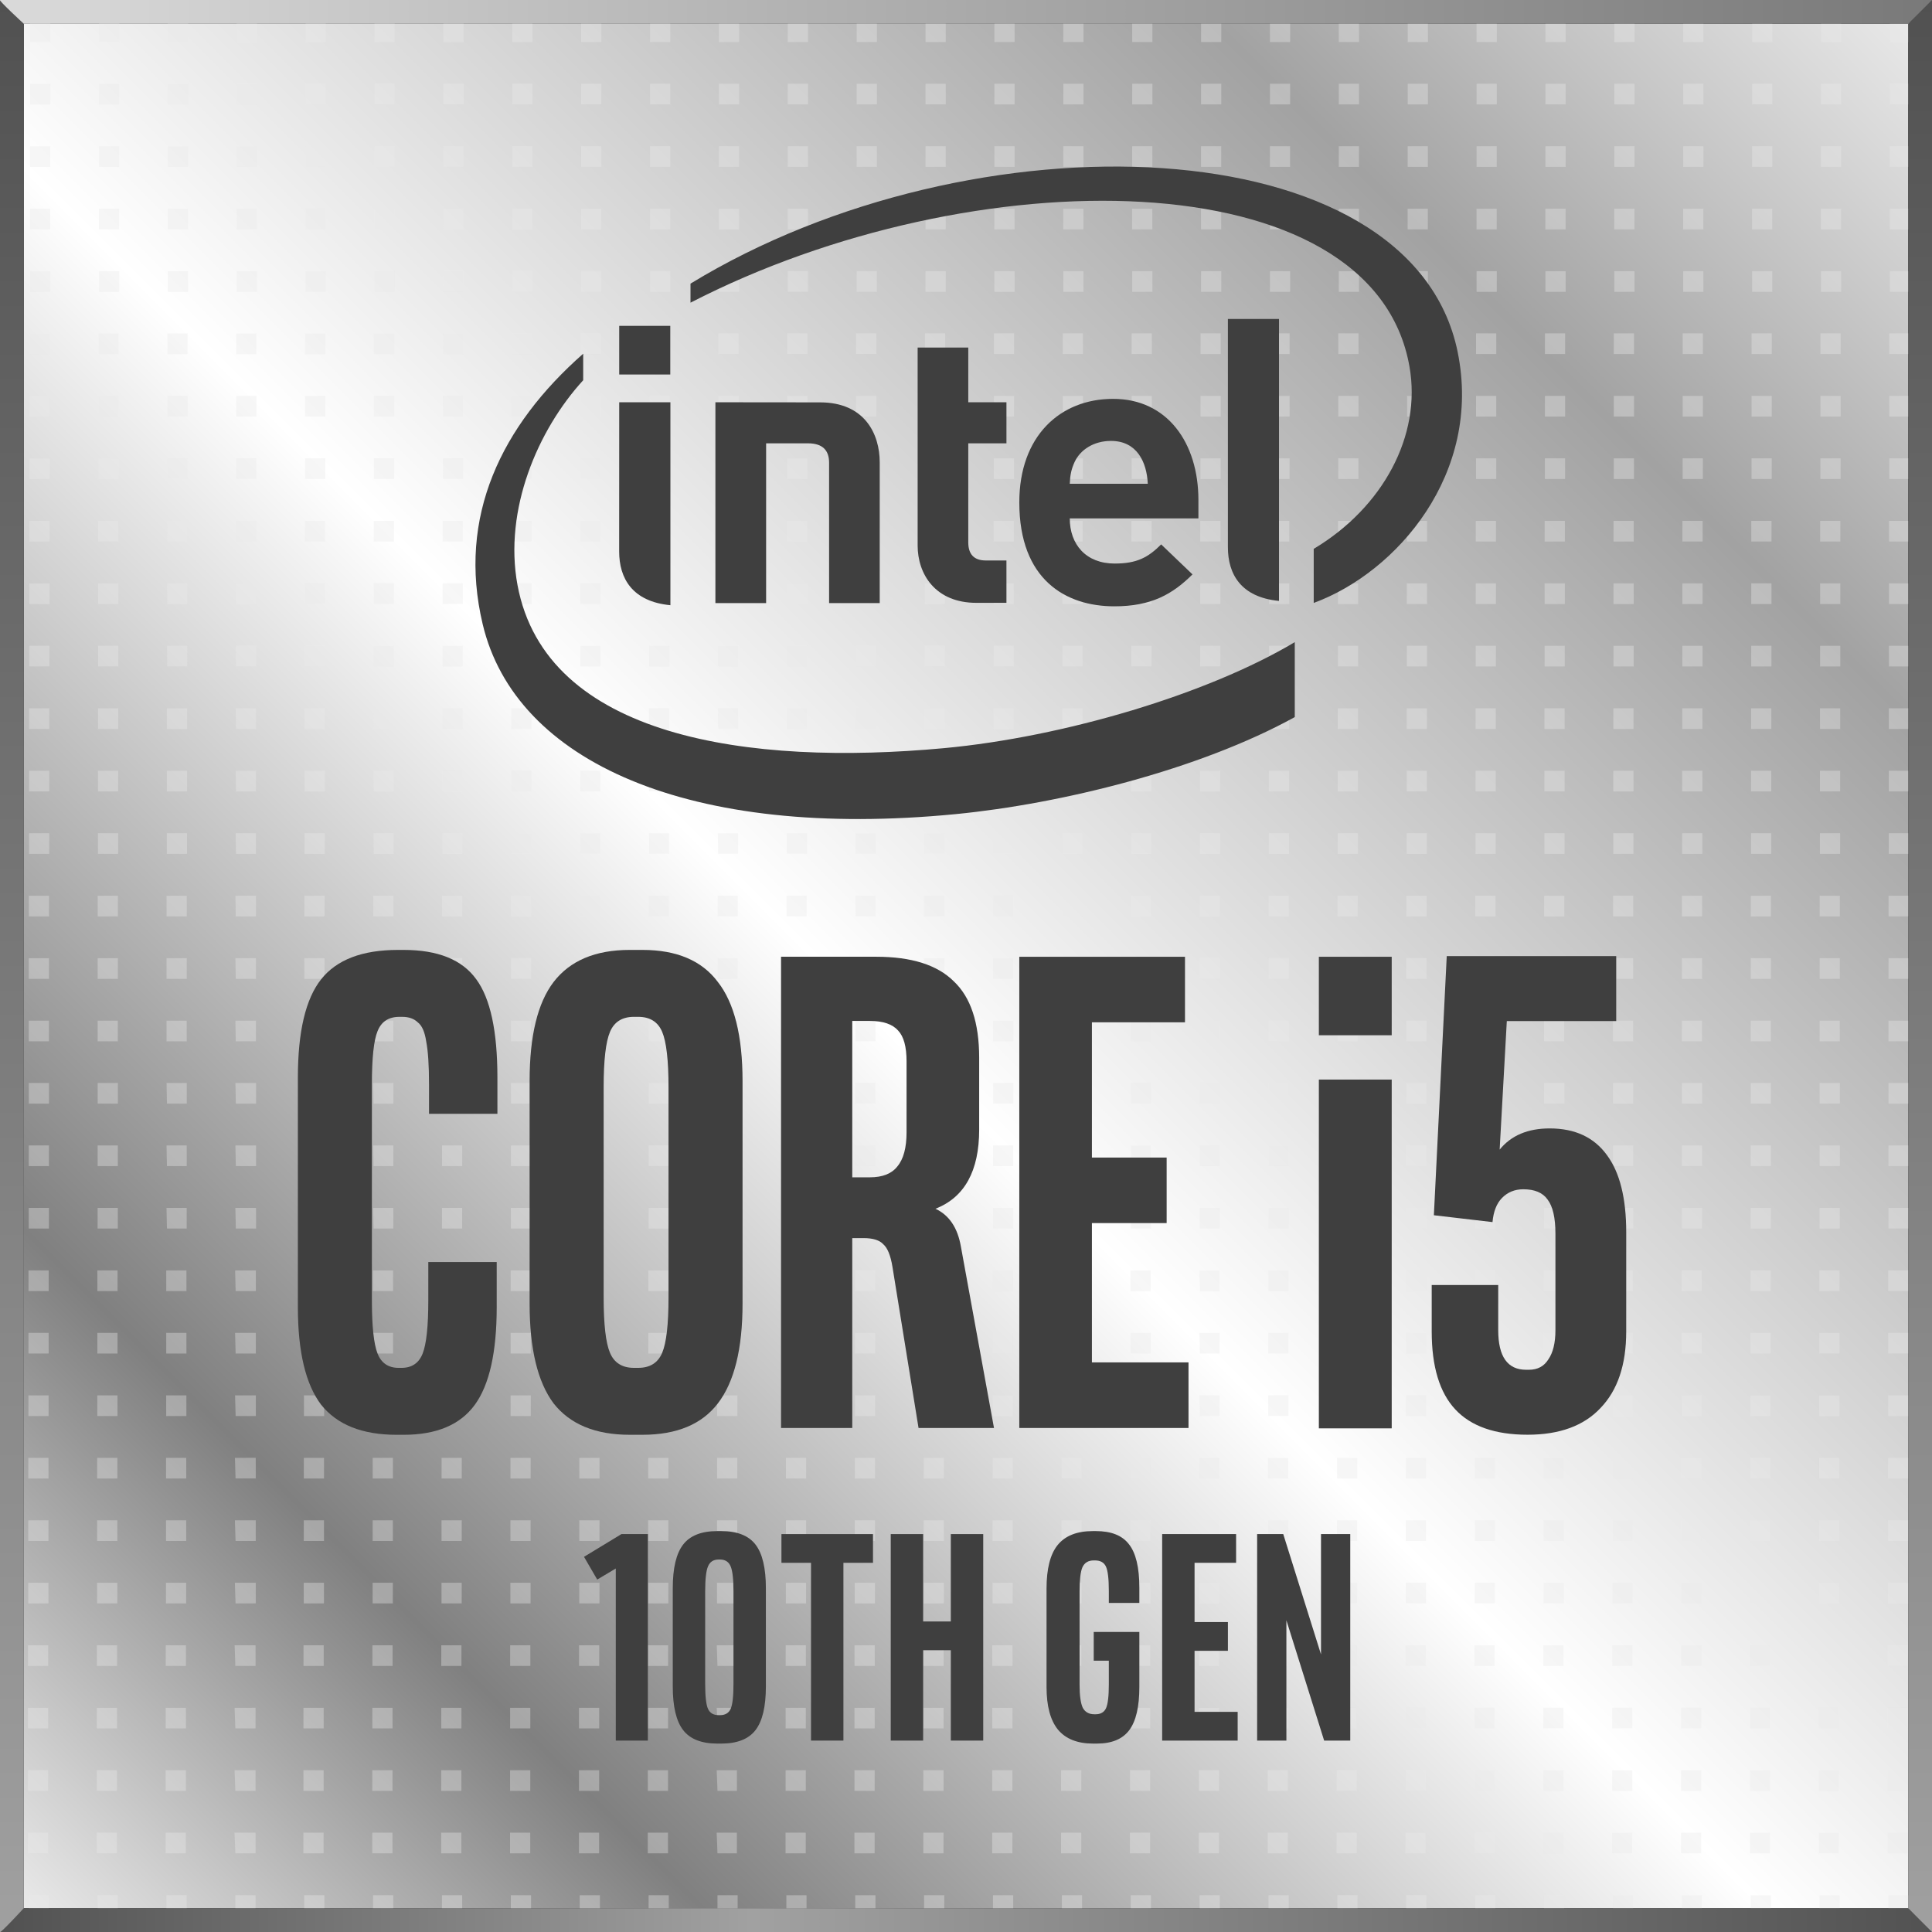 <?xml version="1.0" encoding="UTF-8" standalone="no"?>
<svg
   sodipodi:docname="Intel_Core_i5_2019_logo.svg"
   inkscape:version="1.1.2 (b8e25be833, 2022-02-05)"
   id="svg8"
   version="1.1"
   viewBox="0 0 280.07 280.07"
   height="280.07mm"
   width="280.07mm"
   xmlns:inkscape="http://www.inkscape.org/namespaces/inkscape"
   xmlns:sodipodi="http://sodipodi.sourceforge.net/DTD/sodipodi-0.dtd"
   xmlns:xlink="http://www.w3.org/1999/xlink"
   xmlns="http://www.w3.org/2000/svg"
   xmlns:svg="http://www.w3.org/2000/svg"
   xmlns:rdf="http://www.w3.org/1999/02/22-rdf-syntax-ns#"
   xmlns:cc="http://creativecommons.org/ns#"
   xmlns:dc="http://purl.org/dc/elements/1.1/">
  <rect x="0" y="0" width="280.07" height="280.07" fill="#333333" stroke="none"/>
  <defs
     id="defs2">
    <linearGradient
       id="linearGradient1280"
       inkscape:collect="always">
      <stop
         id="stop1276"
         offset="0"
         style="stop-color:#ff5700;stop-opacity:1" />
      <stop
         style="stop-color:#9500d4;stop-opacity:0.984"
         offset="0.5"
         id="stop1293" />
      <stop
         id="stop1278"
         offset="1"
         style="stop-color:#1500e8;stop-opacity:0.97" />
    </linearGradient>
    <linearGradient
       gradientTransform="matrix(0.265,0,0,0.265,-62.34,-55.917)"
       gradientUnits="userSpaceOnUse"
       y2="405.377"
       x2="87.855"
       y1="569.662"
       x1="87.855"
       id="linearGradient1290"
       xlink:href="#linearGradient1280"
       inkscape:collect="always" />
    <filter
       id="filter5169"
       inkscape:label="Drop Shadow"
       style="color-interpolation-filters:sRGB">
      <feFlood
         id="feFlood5159"
         result="flood"
         flood-color="rgb(0,0,0)"
         flood-opacity="0.498" />
      <feComposite
         id="feComposite5161"
         result="composite1"
         operator="in"
         in2="SourceGraphic"
         in="flood" />
      <feGaussianBlur
         id="feGaussianBlur5163"
         result="blur"
         stdDeviation="0.5"
         in="composite1" />
      <feOffset
         id="feOffset5165"
         result="offset"
         dy="1.6"
         dx="0" />
      <feComposite
         id="feComposite5167"
         result="composite2"
         operator="over"
         in2="offset"
         in="SourceGraphic" />
    </filter>
    <filter
       id="filter5291"
       inkscape:label="Blur"
       style="color-interpolation-filters:sRGB">
      <feGaussianBlur
         id="feGaussianBlur5289"
         result="blur"
         stdDeviation="2 2" />
    </filter>
    <filter
       id="filter5169-6"
       inkscape:label="Drop Shadow"
       style="color-interpolation-filters:sRGB">
      <feFlood
         id="feFlood5159-2"
         result="flood"
         flood-color="rgb(0,0,0)"
         flood-opacity="0.498" />
      <feComposite
         id="feComposite5161-9"
         result="composite1"
         operator="in"
         in2="SourceGraphic"
         in="flood" />
      <feGaussianBlur
         id="feGaussianBlur5163-4"
         result="blur"
         stdDeviation="0.5"
         in="composite1" />
      <feOffset
         id="feOffset5165-3"
         result="offset"
         dy="1.6"
         dx="0" />
      <feComposite
         id="feComposite5167-7"
         result="composite2"
         operator="over"
         in2="offset"
         in="SourceGraphic" />
    </filter>
    <filter
       id="filter5291-4"
       inkscape:label="Blur"
       style="color-interpolation-filters:sRGB">
      <feGaussianBlur
         id="feGaussianBlur5289-3"
         result="blur"
         stdDeviation="2 2" />
    </filter>
    <linearGradient
       id="linearGradient6411"
       inkscape:collect="always">
      <stop
         id="stop6407"
         offset="0"
         style="stop-color:#e9e9e9;stop-opacity:1;" />
      <stop
         style="stop-color:#808080;stop-opacity:1"
         offset="0.18"
         id="stop6415" />
      <stop
         id="stop6419"
         offset="0.462"
         style="stop-color:#ffffff;stop-opacity:1" />
      <stop
         style="stop-color:#a2a2a2;stop-opacity:1"
         offset="0.816"
         id="stop6423" />
      <stop
         id="stop6409"
         offset="1"
         style="stop-color:#e8e8e8;stop-opacity:1" />
    </linearGradient>
    <linearGradient
       id="linearGradient6381"
       inkscape:collect="always">
      <stop
         id="stop6377"
         offset="0"
         style="stop-color:#dadada;stop-opacity:1;" />
      <stop
         id="stop6379"
         offset="1"
         style="stop-color:#797979;stop-opacity:1" />
    </linearGradient>
    <linearGradient
       inkscape:collect="always"
       id="linearGradient6357">
      <stop
         style="stop-color:#515151;stop-opacity:1"
         offset="0"
         id="stop6353" />
      <stop
         id="stop6359"
         offset="0.389"
         style="stop-color:#a1a1a1;stop-opacity:1" />
      <stop
         style="stop-color:#525252;stop-opacity:1"
         offset="1"
         id="stop6355" />
    </linearGradient>
    <linearGradient
       id="linearGradient6341"
       inkscape:collect="always">
      <stop
         id="stop6337"
         offset="0"
         style="stop-color:#515151;stop-opacity:1" />
      <stop
         id="stop6339"
         offset="1"
         style="stop-color:#a0a0a0;stop-opacity:1" />
    </linearGradient>
    <linearGradient
       gradientUnits="userSpaceOnUse"
       y2="230.547"
       x2="190.481"
       y1="56.922"
       x1="190.348"
       id="linearGradient6343"
       xlink:href="#linearGradient6341"
       inkscape:collect="always"
       gradientTransform="matrix(1.613,0,0,1.613,-60.766,-87.923)" />
    <linearGradient
       gradientUnits="userSpaceOnUse"
       y2="867.461"
       x2="719.445"
       y1="867.461"
       x1="63.057"
       id="linearGradient6351"
       xlink:href="#linearGradient6357"
       inkscape:collect="always"
       gradientTransform="matrix(0.427,0,0,0.427,-60.766,-87.923)" />
    <linearGradient
       gradientUnits="userSpaceOnUse"
       y2="230.547"
       x2="16.65"
       y1="56.922"
       x1="16.684"
       id="linearGradient6367"
       xlink:href="#linearGradient6341"
       inkscape:collect="always"
       gradientTransform="matrix(1.613,0,0,1.613,-60.766,-87.923)" />
    <linearGradient
       gradientUnits="userSpaceOnUse"
       y2="57.992"
       x2="190.348"
       y1="57.992"
       x1="16.678"
       id="linearGradient6383"
       xlink:href="#linearGradient6381"
       inkscape:collect="always"
       gradientTransform="matrix(1.613,0,0,1.613,-60.766,-87.923)" />
    <linearGradient
       y2="59.063"
       x2="188.207"
       y1="228.446"
       x1="18.824"
       gradientUnits="userSpaceOnUse"
       id="linearGradient6425"
       xlink:href="#linearGradient6411"
       inkscape:collect="always"
       gradientTransform="matrix(1.613,0,0,1.613,-60.766,-87.923)" />
  </defs>
  <sodipodi:namedview
     inkscape:document-rotation="0"
     inkscape:window-maximized="1"
     inkscape:window-y="-9"
     inkscape:window-x="-9"
     inkscape:window-height="1001"
     inkscape:window-width="1920"
     fit-margin-bottom="0"
     fit-margin-right="0"
     fit-margin-left="0"
     fit-margin-top="0"
     showgrid="false"
     inkscape:current-layer="layer1"
     inkscape:document-units="mm"
     inkscape:cy="446.7195"
     inkscape:cx="557.56327"
     inkscape:zoom="1.046518"
     inkscape:pageshadow="2"
     inkscape:pageopacity="0.0"
     borderopacity="1.0"
     bordercolor="#666666"
     pagecolor="#ffffff"
     id="base"
     inkscape:pagecheckerboard="0" />
  <g
     transform="translate(33.86,-3.876)"
     id="layer1"
     inkscape:groupmode="layer"
     inkscape:label="Layer 1">
    <rect
       style="fill:url(#linearGradient6425);fill-opacity:1;stroke:#000000;stroke-width:0;stroke-miterlimit:4;stroke-dasharray:none;stroke-opacity:1"
       id="rect6387"
       width="273.166"
       height="273.166"
       x="-30.408"
       y="7.328" />
    <path
       id="rect28-3-5-4-54-1-1-3-3-2-9-1-7"
       style="opacity:0.371;fill:#e9e9e9;fill-opacity:1;fill-rule:evenodd;stroke-width:0.394"
       d="m 240.1,6.965 h 2.928 v 2.995 h -2.928 z m -9.985,0 h 2.928 v 2.995 h -2.928 z m -9.985,0 h 2.928 v 2.995 h -2.928 z m -9.985,0 h 2.928 v 2.995 h -2.928 z m -9.985,0 h 2.928 v 2.995 h -2.928 z m -9.985,0 h 2.928 v 2.995 h -2.928 z m -9.985,0 h 2.928 v 2.995 h -2.928 z m -9.985,0 h 2.928 v 2.995 h -2.928 z m -9.985,0 h 2.928 v 2.995 h -2.928 z m -9.985,0 h 2.928 v 2.995 h -2.928 z m -9.985,0 h 2.928 v 2.995 h -2.928 z m -9.985,0 h 2.928 v 2.995 h -2.928 z m -9.985,0 h 2.928 v 2.995 h -2.928 z m -9.985,0 h 2.928 v 2.995 h -2.928 z m -9.985,0 h 2.928 v 2.995 h -2.928 z m -9.985,0 h 2.928 v 2.995 h -2.928 z m -9.985,0 h 2.928 v 2.995 h -2.928 z m -9.985,0 h 2.928 v 2.995 h -2.928 z m -9.985,0 h 2.928 v 2.995 h -2.928 z m -9.985,0 h 2.928 v 2.995 h -2.928 z m -9.985,0 h 2.928 v 2.995 h -2.928 z m -9.985,0 h 2.928 v 2.995 h -2.928 z m -9.985,0 h 2.928 v 2.995 h -2.928 z m -9.985,0 h 2.928 v 2.995 h -2.928 z m -9.985,0 H 3.393 V 9.959 H 0.465 Z m -9.985,0 h 2.928 v 2.995 h -2.928 z m -9.985,0 h 2.928 v 2.995 h -2.928 z m -9.985,0 h 2.928 v 2.995 h -2.928 z M 240.1,16.02 h 2.928 v 2.995 h -2.928 z m -9.985,0 h 2.928 v 2.995 h -2.928 z m -9.985,0 h 2.928 v 2.995 h -2.928 z m -9.985,0 h 2.928 v 2.995 h -2.928 z m -9.985,0 h 2.928 v 2.995 h -2.928 z m -9.985,0 h 2.928 v 2.995 h -2.928 z m -9.985,0 h 2.928 v 2.995 h -2.928 z m -9.985,0 h 2.928 v 2.995 h -2.928 z m -9.985,0 h 2.928 v 2.995 h -2.928 z m -9.985,0 h 2.928 v 2.995 h -2.928 z m -9.985,0 h 2.928 v 2.995 h -2.928 z m -9.985,0 h 2.928 v 2.995 h -2.928 z m -9.985,0 h 2.928 v 2.995 h -2.928 z m -9.985,0 h 2.928 v 2.995 h -2.928 z m -9.985,0 h 2.928 v 2.995 h -2.928 z m -9.985,0 h 2.928 v 2.995 h -2.928 z m -9.985,0 h 2.928 v 2.995 h -2.928 z m -9.985,0 h 2.928 v 2.995 h -2.928 z m -9.985,0 h 2.928 v 2.995 h -2.928 z m -9.985,0 h 2.928 v 2.995 h -2.928 z m -9.985,0 h 2.928 v 2.995 h -2.928 z m -9.985,0 h 2.928 v 2.995 h -2.928 z m -9.985,0 h 2.928 v 2.995 h -2.928 z m -9.985,0 h 2.928 v 2.995 h -2.928 z m -9.985,0 H 3.393 v 2.995 H 0.465 Z m -9.985,0 h 2.928 v 2.995 h -2.928 z m -9.985,0 h 2.928 v 2.995 h -2.928 z m -9.985,0 h 2.928 v 2.995 h -2.928 z m 269.589,9.055 h 2.928 v 2.995 h -2.928 z m -9.985,0 h 2.928 v 2.995 h -2.928 z m -9.985,0 h 2.928 v 2.995 h -2.928 z m -9.985,0 h 2.928 v 2.995 h -2.928 z m -9.985,0 h 2.928 v 2.995 h -2.928 z m -9.985,0 h 2.928 v 2.995 h -2.928 z m -9.985,0 h 2.928 v 2.995 h -2.928 z m -9.985,0 h 2.928 v 2.995 h -2.928 z m -9.985,0 h 2.928 v 2.995 h -2.928 z m -9.985,0 h 2.928 v 2.995 h -2.928 z m -9.985,0 h 2.928 v 2.995 h -2.928 z m -9.985,0 h 2.928 v 2.995 h -2.928 z m -9.985,0 h 2.928 v 2.995 h -2.928 z m -9.985,0 h 2.928 v 2.995 h -2.928 z m -9.985,0 h 2.928 v 2.995 h -2.928 z m -9.985,0 H 93.256 v 2.995 h -2.928 z m -9.985,0 h 2.928 v 2.995 h -2.928 z m -9.985,0 h 2.928 v 2.995 h -2.928 z m -9.985,0 h 2.928 v 2.995 h -2.928 z m -9.985,0 h 2.928 v 2.995 h -2.928 z m -9.985,0 h 2.928 v 2.995 h -2.928 z m -9.985,0 h 2.928 v 2.995 H 30.42 Z m -9.985,0 h 2.928 v 2.995 h -2.928 z m -9.985,0 h 2.928 v 2.995 h -2.928 z m -9.985,0 H 3.393 v 2.995 H 0.465 Z m -9.985,0 h 2.928 v 2.995 h -2.928 z m -9.985,0 h 2.928 v 2.995 h -2.928 z m -9.985,0 h 2.928 v 2.995 h -2.928 z m 269.588,9.055 h 2.928 v 2.995 h -2.928 z m -9.985,0 h 2.928 v 2.995 h -2.928 z m -9.985,0 h 2.928 v 2.995 h -2.928 z m -9.985,0 h 2.928 v 2.995 h -2.928 z m -9.985,0 h 2.928 v 2.995 h -2.928 z m -9.985,0 h 2.928 v 2.995 h -2.928 z m -9.985,0 h 2.928 v 2.995 h -2.928 z m -9.985,0 h 2.928 v 2.995 h -2.928 z m -9.985,0 h 2.928 v 2.995 h -2.928 z m -9.985,0 h 2.928 v 2.995 h -2.928 z m -9.985,0 h 2.928 v 2.995 h -2.928 z m -9.985,0 h 2.928 v 2.995 h -2.928 z m -9.985,0 h 2.928 v 2.995 h -2.928 z m -9.985,0 h 2.928 v 2.995 h -2.928 z m -9.985,0 h 2.928 v 2.995 h -2.928 z m -9.985,0 H 93.256 v 2.995 h -2.928 z m -9.985,0 h 2.928 v 2.995 h -2.928 z m -9.985,0 h 2.928 v 2.995 h -2.928 z m -9.985,0 h 2.928 v 2.995 h -2.928 z m -9.985,0 h 2.928 v 2.995 h -2.928 z m -9.985,0 h 2.928 v 2.995 h -2.928 z m -9.985,0 h 2.928 v 2.995 H 30.42 Z m -9.985,0 h 2.928 v 2.995 h -2.928 z m -9.985,0 h 2.928 v 2.995 h -2.928 z m -9.985,0 H 3.393 v 2.995 H 0.465 Z m -9.985,0 h 2.928 v 2.995 h -2.928 z m -9.985,0 h 2.928 v 2.995 h -2.928 z m -9.985,0 h 2.928 v 2.995 h -2.928 z M 240.1,43.187 h 2.928 v 2.995 h -2.928 z m -9.985,0 h 2.928 v 2.995 h -2.928 z m -9.985,0 h 2.928 v 2.995 h -2.928 z m -9.985,0 h 2.928 v 2.995 h -2.928 z m -9.985,0 h 2.928 v 2.995 h -2.928 z m -9.985,0 h 2.928 v 2.995 h -2.928 z m -9.985,0 h 2.928 v 2.995 h -2.928 z m -9.985,0 h 2.928 v 2.995 h -2.928 z m -9.985,0 h 2.928 v 2.995 h -2.928 z m -9.985,0 h 2.928 v 2.995 h -2.928 z m -9.985,0 h 2.928 v 2.995 h -2.928 z m -9.985,0 h 2.928 v 2.995 h -2.928 z m -9.985,0 h 2.928 v 2.995 h -2.928 z m -9.985,0 h 2.928 v 2.995 h -2.928 z m -9.985,0 h 2.928 v 2.995 h -2.928 z m -9.985,0 H 93.256 v 2.995 h -2.928 z m -9.985,0 h 2.928 v 2.995 h -2.928 z m -9.985,0 h 2.928 v 2.995 h -2.928 z m -9.985,0 h 2.928 v 2.995 h -2.928 z m -9.985,0 h 2.928 v 2.995 h -2.928 z m -9.985,0 h 2.928 v 2.995 h -2.928 z m -9.985,0 h 2.928 v 2.995 H 30.42 Z m -9.985,0 h 2.928 v 2.995 h -2.928 z m -9.985,0 h 2.928 v 2.995 h -2.928 z m -9.985,0 H 3.393 v 2.995 H 0.465 Z m -9.985,0 h 2.928 v 2.995 h -2.928 z m -9.985,0 h 2.928 v 2.995 h -2.928 z m -9.985,0 h 2.928 v 2.995 h -2.928 z M 239.891,278.611 h 2.928 v 2.994 h -2.928 z m -9.985,0 h 2.928 v 2.994 h -2.928 z m -9.985,0 h 2.928 v 2.994 h -2.928 z m -9.985,0 h 2.928 v 2.994 h -2.928 z m -9.985,0 h 2.928 v 2.994 h -2.928 z m -9.985,0 h 2.928 v 2.994 h -2.928 z m -9.985,0 h 2.928 v 2.994 h -2.928 z m -9.985,0 h 2.928 v 2.994 h -2.928 z m -9.985,0 h 2.928 v 2.994 h -2.928 z m -9.985,0 h 2.928 v 2.994 h -2.928 z m -9.985,0 h 2.928 v 2.994 h -2.928 z m -9.985,0 h 2.928 v 2.994 h -2.928 z m -9.985,0 h 2.928 v 2.994 h -2.928 z m -9.985,0 h 2.928 v 2.994 h -2.928 z m -9.985,0 h 2.928 v 2.994 h -2.928 z m -9.985,0 H 93.048 v 2.994 h -2.928 z m -9.985,0 h 2.928 v 2.994 h -2.928 z m -9.985,0 h 2.928 v 2.994 h -2.928 z m -9.985,0 h 2.928 v 2.994 h -2.928 z m -9.985,0 h 2.928 v 2.994 h -2.928 z m -9.985,0 h 2.928 v 2.994 h -2.928 z m -9.985,0 h 2.928 v 2.994 h -2.928 z m -9.985,0 h 2.928 v 2.994 h -2.928 z m -9.985,0 h 2.928 v 2.994 h -2.928 z m -9.985,0 H 3.185 v 2.994 H 0.257 Z m -9.985,0 h 2.928 v 2.994 h -2.928 z m -9.985,0 h 2.928 v 2.994 h -2.928 z m -9.985,0 h 2.928 v 2.994 h -2.928 z M 240.023,52.208 h 2.928 v 2.995 h -2.928 z m -9.985,0 h 2.928 v 2.995 h -2.928 z m -9.985,0 h 2.928 v 2.995 h -2.928 z m -9.985,0 h 2.928 v 2.995 h -2.928 z m -9.985,0 h 2.928 v 2.995 h -2.928 z m -9.985,0 h 2.928 v 2.995 h -2.928 z m -9.985,0 h 2.928 v 2.995 h -2.928 z m -9.985,0 h 2.928 v 2.995 h -2.928 z m -9.985,0 h 2.928 v 2.995 h -2.928 z m -9.985,0 h 2.928 v 2.995 h -2.928 z m -9.985,0 h 2.928 v 2.995 h -2.928 z m -9.985,0 h 2.928 v 2.995 h -2.928 z m -9.985,0 h 2.928 v 2.995 h -2.928 z m -9.985,0 h 2.928 v 2.995 h -2.928 z m -9.985,0 h 2.928 v 2.995 h -2.928 z m -9.985,0 h 2.928 v 2.995 h -2.928 z m -9.985,0 h 2.928 v 2.995 h -2.928 z m -9.985,0 h 2.928 v 2.995 h -2.928 z m -9.985,0 h 2.928 v 2.995 h -2.928 z m -9.985,0 h 2.928 v 2.995 h -2.928 z m -9.985,0 h 2.928 v 2.995 h -2.928 z m -9.985,0 h 2.928 v 2.995 H 30.344 Z m -9.985,0 h 2.928 v 2.995 h -2.928 z m -9.985,0 h 2.928 v 2.995 h -2.928 z m -9.985,0 H 3.317 v 2.995 H 0.389 Z m -9.985,0 h 2.928 v 2.995 h -2.928 z m -9.985,0 h 2.928 v 2.995 h -2.928 z m -9.985,0 h 2.928 v 2.995 h -2.928 z M 240.023,61.264 h 2.928 v 2.995 h -2.928 z m -9.985,0 h 2.928 v 2.995 h -2.928 z m -9.985,0 h 2.928 v 2.995 h -2.928 z m -9.985,0 h 2.928 v 2.995 h -2.928 z m -9.985,0 h 2.928 v 2.995 h -2.928 z m -9.985,0 h 2.928 v 2.995 h -2.928 z m -9.985,0 h 2.928 v 2.995 h -2.928 z m -9.985,0 h 2.928 v 2.995 h -2.928 z m -9.985,0 h 2.928 v 2.995 h -2.928 z m -9.985,0 h 2.928 v 2.995 h -2.928 z m -9.985,0 h 2.928 v 2.995 h -2.928 z m -9.985,0 h 2.928 v 2.995 h -2.928 z m -9.985,0 h 2.928 v 2.995 h -2.928 z m -9.985,0 h 2.928 v 2.995 h -2.928 z m -9.985,0 h 2.928 v 2.995 h -2.928 z m -9.985,0 h 2.928 v 2.995 h -2.928 z m -9.985,0 h 2.928 v 2.995 h -2.928 z m -9.985,0 h 2.928 v 2.995 h -2.928 z m -9.985,0 h 2.928 v 2.995 h -2.928 z m -9.985,0 h 2.928 v 2.995 h -2.928 z m -9.985,0 h 2.928 v 2.995 h -2.928 z m -9.985,0 h 2.928 v 2.995 H 30.344 Z m -9.985,0 h 2.928 v 2.995 h -2.928 z m -9.985,0 h 2.928 v 2.995 h -2.928 z m -9.985,0 H 3.317 v 2.995 H 0.389 Z m -9.985,0 h 2.928 v 2.995 h -2.928 z m -9.985,0 h 2.928 v 2.995 h -2.928 z m -9.985,0 h 2.928 v 2.995 h -2.928 z m 269.588,9.055 h 2.928 v 2.995 h -2.928 z m -9.985,0 h 2.928 v 2.995 h -2.928 z m -9.985,0 h 2.928 v 2.995 h -2.928 z m -9.985,0 h 2.928 v 2.995 h -2.928 z m -9.985,0 h 2.928 v 2.995 h -2.928 z m -9.985,0 h 2.928 v 2.995 h -2.928 z m -9.985,0 h 2.928 v 2.995 h -2.928 z m -9.985,0 h 2.928 v 2.995 h -2.928 z m -9.985,0 h 2.928 v 2.995 h -2.928 z m -9.985,0 h 2.928 v 2.995 h -2.928 z m -9.985,0 h 2.928 v 2.995 h -2.928 z m -9.985,0 h 2.928 v 2.995 h -2.928 z m -9.985,0 h 2.928 v 2.995 h -2.928 z m -9.985,0 h 2.928 v 2.995 h -2.928 z m -9.985,0 h 2.928 v 2.995 h -2.928 z m -9.985,0 h 2.928 v 2.995 h -2.928 z m -9.985,0 h 2.928 v 2.995 h -2.928 z m -9.985,0 h 2.928 v 2.995 h -2.928 z m -9.985,0 h 2.928 v 2.995 h -2.928 z m -9.985,0 h 2.928 v 2.995 h -2.928 z m -9.985,0 h 2.928 v 2.995 h -2.928 z m -9.985,0 h 2.928 v 2.995 H 30.344 Z m -9.985,0 h 2.928 v 2.995 h -2.928 z m -9.985,0 h 2.928 v 2.995 h -2.928 z m -9.985,0 H 3.317 v 2.995 H 0.389 Z m -9.985,0 h 2.928 v 2.995 h -2.928 z m -9.985,0 h 2.928 v 2.995 h -2.928 z m -9.985,0 h 2.928 v 2.995 h -2.928 z m 269.559,9.065 h 2.928 v 2.995 h -2.928 z m -9.985,0 h 2.928 v 2.995 h -2.928 z m -9.985,0 h 2.928 v 2.995 h -2.928 z m -9.985,0 h 2.928 v 2.995 h -2.928 z m -9.985,0 h 2.928 v 2.995 h -2.928 z m -9.985,0 h 2.928 v 2.995 h -2.928 z m -9.985,0 h 2.928 v 2.995 h -2.928 z m -9.985,0 h 2.928 v 2.995 h -2.928 z m -9.985,0 h 2.928 v 2.995 h -2.928 z m -9.985,0 h 2.928 v 2.995 h -2.928 z m -9.985,0 h 2.928 v 2.995 h -2.928 z m -9.985,0 h 2.928 v 2.995 h -2.928 z m -9.985,0 h 2.928 v 2.995 h -2.928 z m -9.985,0 h 2.928 v 2.995 h -2.928 z m -9.985,0 h 2.928 v 2.995 h -2.928 z m -9.985,0 h 2.928 v 2.995 h -2.928 z m -9.985,0 h 2.928 v 2.995 h -2.928 z m -9.985,0 h 2.928 v 2.995 h -2.928 z m -9.985,0 h 2.928 v 2.995 h -2.928 z m -9.985,0 h 2.928 v 2.995 h -2.928 z m -9.985,0 h 2.928 v 2.995 h -2.928 z m -9.985,0 h 2.928 v 2.995 h -2.928 z m -9.985,0 h 2.928 v 2.995 h -2.928 z m -9.985,0 h 2.928 v 2.995 h -2.928 z m -9.985,0 H 3.288 v 2.995 H 0.36 Z m -9.985,0 h 2.928 v 2.995 H -9.625 Z m -9.985,0 h 2.928 v 2.995 h -2.928 z m -9.985,0 h 2.928 v 2.995 h -2.928 z m 269.588,9.055 h 2.928 v 2.995 h -2.928 z m -9.985,0 h 2.928 v 2.995 h -2.928 z m -9.985,0 h 2.928 v 2.995 h -2.928 z m -9.985,0 h 2.928 v 2.995 h -2.928 z m -9.985,0 h 2.928 v 2.995 h -2.928 z m -9.985,0 h 2.928 v 2.995 h -2.928 z m -9.985,0 h 2.928 v 2.995 h -2.928 z m -9.985,0 h 2.928 v 2.995 h -2.928 z m -9.985,0 h 2.928 v 2.995 h -2.928 z m -9.985,0 h 2.928 v 2.995 h -2.928 z m -9.985,0 h 2.928 v 2.995 h -2.928 z m -9.985,0 h 2.928 v 2.995 h -2.928 z m -9.985,0 h 2.928 v 2.995 h -2.928 z m -9.985,0 h 2.928 v 2.995 h -2.928 z m -9.985,0 h 2.928 v 2.995 h -2.928 z m -9.985,0 h 2.928 v 2.995 h -2.928 z m -9.985,0 h 2.928 v 2.995 h -2.928 z m -9.985,0 h 2.928 v 2.995 h -2.928 z m -9.985,0 h 2.928 v 2.995 h -2.928 z m -9.985,0 h 2.928 v 2.995 h -2.928 z m -9.985,0 h 2.928 v 2.995 h -2.928 z m -9.985,0 h 2.928 v 2.995 h -2.928 z m -9.985,0 h 2.928 v 2.995 h -2.928 z m -9.985,0 h 2.928 v 2.995 h -2.928 z m -9.985,0 H 3.288 v 2.995 H 0.36 Z m -9.985,0 h 2.928 v 2.995 H -9.625 Z m -9.985,0 h 2.928 v 2.995 h -2.928 z m -9.985,0 h 2.928 v 2.995 h -2.928 z m 269.588,9.055 h 2.928 v 2.995 h -2.928 z m -9.985,0 h 2.928 v 2.995 h -2.928 z m -9.985,0 h 2.928 v 2.995 h -2.928 z m -9.985,0 h 2.928 v 2.995 h -2.928 z m -9.985,0 h 2.928 v 2.995 h -2.928 z m -9.985,0 h 2.928 v 2.995 h -2.928 z m -9.985,0 h 2.928 v 2.995 h -2.928 z m -9.985,0 h 2.928 v 2.995 h -2.928 z m -9.985,0 h 2.928 v 2.995 h -2.928 z m -9.985,0 h 2.928 v 2.995 h -2.928 z m -9.985,0 h 2.928 v 2.995 h -2.928 z m -9.985,0 h 2.928 v 2.995 h -2.928 z m -9.985,0 h 2.928 v 2.995 h -2.928 z m -9.985,0 h 2.928 v 2.995 h -2.928 z m -9.985,0 h 2.928 v 2.995 h -2.928 z m -9.985,0 h 2.928 v 2.995 h -2.928 z m -9.985,0 h 2.928 v 2.995 h -2.928 z m -9.985,0 h 2.928 v 2.995 h -2.928 z m -9.985,0 h 2.928 v 2.995 h -2.928 z m -9.985,0 h 2.928 v 2.995 h -2.928 z m -9.985,0 h 2.928 v 2.995 h -2.928 z m -9.985,0 h 2.928 v 2.995 h -2.928 z m -9.985,0 h 2.928 v 2.995 h -2.928 z m -9.985,0 h 2.928 v 2.995 h -2.928 z m -9.985,0 H 3.288 V 100.489 H 0.36 Z m -9.985,0 h 2.928 V 100.489 H -9.625 Z m -9.985,0 h 2.928 v 2.995 h -2.928 z m -9.985,0 h 2.928 v 2.995 h -2.928 z m 269.576,9.057 h 2.928 v 2.994 h -2.928 z m -9.985,0 h 2.928 v 2.994 h -2.928 z m -9.985,0 h 2.928 v 2.994 h -2.928 z m -9.985,0 h 2.928 v 2.994 h -2.928 z m -9.985,0 h 2.928 v 2.994 h -2.928 z m -9.985,0 h 2.928 v 2.994 h -2.928 z m -9.985,0 h 2.928 v 2.994 h -2.928 z m -9.985,0 h 2.928 v 2.994 h -2.928 z m -9.985,0 h 2.928 v 2.994 h -2.928 z m -9.985,0 h 2.928 v 2.994 h -2.928 z m -9.985,0 h 2.928 v 2.994 h -2.928 z m -9.985,0 h 2.928 v 2.994 h -2.928 z m -9.985,0 h 2.928 v 2.994 h -2.928 z m -9.985,0 h 2.928 v 2.994 h -2.928 z m -9.985,0 h 2.928 v 2.994 h -2.928 z m -9.985,0 h 2.928 v 2.994 h -2.928 z m -9.985,0 h 2.928 v 2.994 h -2.928 z m -9.985,0 h 2.928 v 2.994 H 70.24 Z m -9.985,0 h 2.928 v 2.994 h -2.928 z m -9.985,0 h 2.928 v 2.994 H 50.271 Z m -9.985,0 h 2.928 v 2.994 h -2.928 z m -9.985,0 h 2.928 v 2.994 h -2.928 z m -9.985,0 h 2.928 v 2.994 H 20.316 Z m -9.985,0 h 2.928 v 2.994 h -2.928 z m -9.985,0 h 2.928 v 2.994 H 0.347 Z m -9.985,0 h 2.928 v 2.994 h -2.928 z m -9.985,0 h 2.928 v 2.994 h -2.928 z m -9.985,0 h 2.928 v 2.994 h -2.928 z m 269.588,9.055 h 2.928 v 2.994 h -2.928 z m -9.985,0 h 2.928 v 2.994 h -2.928 z m -9.985,0 h 2.928 v 2.994 h -2.928 z m -9.985,0 h 2.928 v 2.994 h -2.928 z m -9.985,0 h 2.928 v 2.994 h -2.928 z m -9.985,0 h 2.928 v 2.994 h -2.928 z m -9.985,0 h 2.928 v 2.994 h -2.928 z m -9.985,0 h 2.928 v 2.994 h -2.928 z m -9.985,0 h 2.928 v 2.994 h -2.928 z m -9.985,0 h 2.928 v 2.994 h -2.928 z m -9.985,0 h 2.928 v 2.994 h -2.928 z m -9.985,0 h 2.928 v 2.994 h -2.928 z m -9.985,0 h 2.928 v 2.994 h -2.928 z m -9.985,0 h 2.928 v 2.994 h -2.928 z m -9.985,0 h 2.928 v 2.994 h -2.928 z m -9.985,0 h 2.928 v 2.994 h -2.928 z m -9.985,0 h 2.928 v 2.994 h -2.928 z m -9.985,0 h 2.928 v 2.994 H 70.24 Z m -9.985,0 h 2.928 v 2.994 h -2.928 z m -9.985,0 h 2.928 v 2.994 H 50.271 Z m -9.985,0 h 2.928 v 2.994 h -2.928 z m -9.985,0 h 2.928 v 2.994 h -2.928 z m -9.985,0 h 2.928 v 2.994 H 20.316 Z m -9.985,0 h 2.928 v 2.994 h -2.928 z m -9.985,0 h 2.928 v 2.994 H 0.347 Z m -9.985,0 h 2.928 v 2.994 h -2.928 z m -9.985,0 h 2.928 v 2.994 h -2.928 z m -9.985,0 h 2.928 v 2.994 h -2.928 z m 269.588,9.055 h 2.928 v 2.994 h -2.928 z m -9.985,0 h 2.928 v 2.994 h -2.928 z m -9.985,0 h 2.928 v 2.994 h -2.928 z m -9.985,0 h 2.928 v 2.994 h -2.928 z m -9.985,0 h 2.928 v 2.994 h -2.928 z m -9.985,0 h 2.928 v 2.994 h -2.928 z m -9.985,0 h 2.928 v 2.994 h -2.928 z m -9.985,0 h 2.928 v 2.994 h -2.928 z m -9.985,0 h 2.928 v 2.994 h -2.928 z m -9.985,0 h 2.928 v 2.994 h -2.928 z m -9.985,0 h 2.928 v 2.994 h -2.928 z m -9.985,0 h 2.928 v 2.994 h -2.928 z m -9.985,0 h 2.928 v 2.994 h -2.928 z m -9.985,0 h 2.928 v 2.994 h -2.928 z m -9.985,0 h 2.928 v 2.994 h -2.928 z m -9.985,0 h 2.928 v 2.994 h -2.928 z m -9.985,0 h 2.928 v 2.994 h -2.928 z m -9.985,0 h 2.928 v 2.994 H 70.24 Z m -9.985,0 h 2.928 v 2.994 h -2.928 z m -9.985,0 h 2.928 v 2.994 H 50.271 Z m -9.985,0 h 2.928 v 2.994 h -2.928 z m -9.985,0 h 2.928 v 2.994 h -2.928 z m -9.985,0 h 2.928 v 2.994 H 20.316 Z m -9.985,0 h 2.928 v 2.994 h -2.928 z m -9.985,0 h 2.928 v 2.994 H 0.347 Z m -9.985,0 h 2.928 v 2.994 h -2.928 z m -9.985,0 h 2.928 v 2.994 h -2.928 z m -9.985,0 h 2.928 v 2.994 h -2.928 z m 269.559,9.065 h 2.928 v 2.994 h -2.928 z m -9.985,0 h 2.928 v 2.994 h -2.928 z m -9.985,0 h 2.928 v 2.994 h -2.928 z m -9.985,0 h 2.928 v 2.994 h -2.928 z m -9.985,0 h 2.928 v 2.994 h -2.928 z m -9.985,0 h 2.928 v 2.994 h -2.928 z m -9.985,0 h 2.928 v 2.994 h -2.928 z m -9.985,0 h 2.928 v 2.994 h -2.928 z m -9.985,0 h 2.928 v 2.994 h -2.928 z m -9.985,0 h 2.928 v 2.994 h -2.928 z m -9.985,0 h 2.928 v 2.994 h -2.928 z m -9.985,0 h 2.928 v 2.994 h -2.928 z m -9.985,0 h 2.928 v 2.994 h -2.928 z m -9.985,0 h 2.928 v 2.994 h -2.928 z m -9.985,0 h 2.928 v 2.994 h -2.928 z m -9.985,0 h 2.928 v 2.994 H 90.18 Z m -9.985,0 h 2.928 v 2.994 h -2.928 z m -9.985,0 h 2.928 v 2.994 h -2.928 z m -9.985,0 h 2.928 v 2.994 h -2.928 z m -9.985,0 h 2.928 v 2.994 h -2.928 z m -9.985,0 h 2.928 v 2.994 h -2.928 z m -9.985,0 h 2.928 v 2.994 h -2.928 z m -9.985,0 h 2.928 v 2.994 h -2.928 z m -9.985,0 h 2.928 v 2.994 h -2.928 z m -9.985,0 H 3.245 v 2.994 H 0.317 Z m -9.985,0 h 2.928 v 2.994 h -2.928 z m -9.985,0 h 2.928 v 2.994 h -2.928 z m -9.985,0 h 2.928 v 2.994 h -2.928 z m 269.588,9.055 h 2.928 v 2.994 h -2.928 z m -9.985,0 h 2.928 v 2.994 h -2.928 z m -9.985,0 h 2.928 v 2.994 h -2.928 z m -9.985,0 h 2.928 v 2.994 h -2.928 z m -9.985,0 h 2.928 v 2.994 h -2.928 z m -9.985,0 h 2.928 v 2.994 h -2.928 z m -9.985,0 h 2.928 v 2.994 h -2.928 z m -9.985,0 h 2.928 v 2.994 h -2.928 z m -9.985,0 h 2.928 v 2.994 h -2.928 z m -9.985,0 h 2.928 v 2.994 h -2.928 z m -9.985,0 h 2.928 v 2.994 h -2.928 z m -9.985,0 h 2.928 v 2.994 h -2.928 z m -9.985,0 h 2.928 v 2.994 h -2.928 z m -9.985,0 h 2.928 v 2.994 h -2.928 z m -9.985,0 h 2.928 v 2.994 h -2.928 z m -9.985,0 h 2.928 v 2.994 H 90.18 Z m -9.985,0 h 2.928 v 2.994 h -2.928 z m -9.985,0 h 2.928 v 2.994 h -2.928 z m -9.985,0 h 2.928 v 2.994 h -2.928 z m -9.985,0 h 2.928 v 2.994 h -2.928 z m -9.985,0 h 2.928 v 2.994 h -2.928 z m -9.985,0 h 2.928 v 2.994 h -2.928 z m -9.985,0 h 2.928 v 2.994 h -2.928 z m -9.985,0 h 2.928 v 2.994 h -2.928 z m -9.985,0 H 3.245 v 2.994 H 0.317 Z m -9.985,0 h 2.928 v 2.994 h -2.928 z m -9.985,0 h 2.928 v 2.994 h -2.928 z m -9.985,0 h 2.928 v 2.994 h -2.928 z m 269.588,9.055 h 2.928 v 2.994 h -2.928 z m -9.985,0 h 2.928 v 2.994 h -2.928 z m -9.985,0 h 2.928 v 2.994 h -2.928 z m -9.985,0 h 2.928 v 2.994 h -2.928 z m -9.985,0 h 2.928 v 2.994 h -2.928 z m -9.985,0 h 2.928 v 2.994 h -2.928 z m -9.985,0 h 2.928 v 2.994 h -2.928 z m -9.985,0 h 2.928 v 2.994 h -2.928 z m -9.985,0 h 2.928 v 2.994 h -2.928 z m -9.985,0 h 2.928 v 2.994 h -2.928 z m -9.985,0 h 2.928 v 2.994 h -2.928 z m -9.985,0 h 2.928 v 2.994 h -2.928 z m -9.985,0 h 2.928 v 2.994 h -2.928 z m -9.985,0 h 2.928 v 2.994 h -2.928 z m -9.985,0 h 2.928 v 2.994 h -2.928 z m -9.985,0 h 2.928 v 2.994 H 90.18 Z m -9.985,0 h 2.928 v 2.994 h -2.928 z m -9.985,0 h 2.928 v 2.994 h -2.928 z m -9.985,0 h 2.928 v 2.994 h -2.928 z m -9.985,0 h 2.928 v 2.994 h -2.928 z m -9.985,0 h 2.928 v 2.994 h -2.928 z m -9.985,0 h 2.928 v 2.994 h -2.928 z m -9.985,0 h 2.928 v 2.994 h -2.928 z m -9.985,0 h 2.928 v 2.994 h -2.928 z m -9.985,0 H 3.245 v 2.994 H 0.317 Z m -9.985,0 h 2.928 v 2.994 h -2.928 z m -9.985,0 h 2.928 v 2.994 h -2.928 z m -9.985,0 h 2.928 v 2.994 h -2.928 z m 269.6,9.031 h 2.928 v 2.994 h -2.928 z m -9.985,0 h 2.928 v 2.994 h -2.928 z m -9.985,0 h 2.928 v 2.994 h -2.928 z m -9.985,0 h 2.928 v 2.994 h -2.928 z m -9.985,0 h 2.928 v 2.994 h -2.928 z m -9.985,0 h 2.928 v 2.994 h -2.928 z m -9.985,0 h 2.928 v 2.994 h -2.928 z m -9.985,0 h 2.928 v 2.994 h -2.928 z m -9.985,0 h 2.928 v 2.994 h -2.928 z m -9.985,0 h 2.928 v 2.994 h -2.928 z m -9.985,0 h 2.928 v 2.994 h -2.928 z m -9.985,0 h 2.928 v 2.994 h -2.928 z m -9.985,0 h 2.928 v 2.994 h -2.928 z m -9.985,0 h 2.928 v 2.994 h -2.928 z m -9.985,0 h 2.928 v 2.994 h -2.928 z m -9.985,0 h 2.928 v 2.994 h -2.928 z m -9.985,0 h 2.928 v 2.994 h -2.928 z m -9.985,0 h 2.928 v 2.994 h -2.928 z m -9.985,0 h 2.928 v 2.994 h -2.928 z m -9.985,0 h 2.928 v 2.994 h -2.928 z m -9.985,0 h 2.928 v 2.994 h -2.928 z m -9.985,0 h 2.928 v 2.994 h -2.928 z m -9.985,0 h 2.928 v 2.994 H 20.299 Z m -9.985,0 h 2.928 v 2.994 h -2.928 z m -9.985,0 H 3.257 v 2.994 H 0.329 Z m -9.985,0 h 2.928 v 2.994 H -9.656 Z m -9.985,0 h 2.928 v 2.994 h -2.928 z m -9.985,0 h 2.928 v 2.994 h -2.928 z m 269.588,9.055 h 2.928 v 2.994 h -2.928 z m -9.985,0 h 2.928 v 2.994 h -2.928 z m -9.985,0 h 2.928 v 2.994 h -2.928 z m -9.985,0 h 2.928 v 2.994 h -2.928 z m -9.985,0 h 2.928 v 2.994 h -2.928 z m -9.985,0 h 2.928 v 2.994 h -2.928 z m -9.985,0 h 2.928 v 2.994 h -2.928 z m -9.985,0 h 2.928 v 2.994 h -2.928 z m -9.985,0 h 2.928 v 2.994 h -2.928 z m -9.985,0 h 2.928 v 2.994 h -2.928 z m -9.985,0 h 2.928 v 2.994 h -2.928 z m -9.985,0 h 2.928 v 2.994 h -2.928 z m -9.985,0 h 2.928 v 2.994 h -2.928 z m -9.985,0 h 2.928 v 2.994 h -2.928 z m -9.985,0 h 2.928 v 2.994 h -2.928 z m -9.985,0 h 2.928 v 2.994 h -2.928 z m -9.985,0 h 2.928 v 2.994 h -2.928 z m -9.985,0 h 2.928 v 2.994 h -2.928 z m -9.985,0 h 2.928 v 2.994 h -2.928 z m -9.985,0 h 2.928 v 2.994 h -2.928 z m -9.985,0 h 2.928 v 2.994 h -2.928 z m -9.985,0 h 2.928 v 2.994 h -2.928 z m -9.985,0 h 2.928 v 2.994 H 20.299 Z m -9.985,0 h 2.928 v 2.994 h -2.928 z m -9.985,0 H 3.257 v 2.994 H 0.329 Z m -9.985,0 h 2.928 v 2.994 H -9.656 Z m -9.985,0 h 2.928 v 2.994 h -2.928 z m -9.985,0 h 2.928 v 2.994 h -2.928 z m 269.588,9.055 h 2.928 v 2.994 h -2.928 z m -9.985,0 h 2.928 v 2.994 h -2.928 z m -9.985,0 h 2.928 v 2.994 h -2.928 z m -9.985,0 h 2.928 v 2.994 h -2.928 z m -9.985,0 h 2.928 v 2.994 h -2.928 z m -9.985,0 h 2.928 v 2.994 h -2.928 z m -9.985,0 h 2.928 v 2.994 h -2.928 z m -9.985,0 h 2.928 v 2.994 h -2.928 z m -9.985,0 h 2.928 v 2.994 h -2.928 z m -9.985,0 h 2.928 v 2.994 h -2.928 z m -9.985,0 h 2.928 v 2.994 h -2.928 z m -9.985,0 h 2.928 v 2.994 h -2.928 z m -9.985,0 h 2.928 v 2.994 h -2.928 z m -9.985,0 h 2.928 v 2.994 h -2.928 z m -9.985,0 h 2.928 v 2.994 h -2.928 z m -9.985,0 h 2.928 v 2.994 h -2.928 z m -9.985,0 h 2.928 v 2.994 h -2.928 z m -9.985,0 h 2.928 v 2.994 h -2.928 z m -9.985,0 h 2.928 v 2.994 h -2.928 z m -9.985,0 h 2.928 v 2.994 h -2.928 z m -9.985,0 h 2.928 v 2.994 h -2.928 z m -9.985,0 h 2.928 v 2.994 h -2.928 z m -9.985,0 h 2.928 v 2.994 H 20.299 Z m -9.985,0 h 2.928 v 2.994 h -2.928 z m -9.985,0 H 3.257 v 2.994 H 0.329 Z m -9.985,0 h 2.928 v 2.994 H -9.656 Z m -9.985,0 h 2.928 v 2.994 h -2.928 z m -9.985,0 h 2.928 v 2.994 h -2.928 z m 269.559,9.065 h 2.928 v 2.995 h -2.928 z m -9.985,0 h 2.928 v 2.995 h -2.928 z m -9.985,0 h 2.928 v 2.995 h -2.928 z m -9.985,0 h 2.928 v 2.995 h -2.928 z m -9.985,0 h 2.928 v 2.995 h -2.928 z m -9.985,0 h 2.928 v 2.995 h -2.928 z m -9.985,0 h 2.928 v 2.995 h -2.928 z m -9.985,0 h 2.928 v 2.995 h -2.928 z m -9.985,0 h 2.928 v 2.995 h -2.928 z m -9.985,0 h 2.928 v 2.995 h -2.928 z m -9.985,0 h 2.928 v 2.995 H 140.086 Z m -9.985,0 h 2.928 v 2.995 h -2.928 z m -9.985,0 h 2.928 v 2.995 h -2.928 z m -9.985,0 h 2.928 v 2.995 h -2.928 z m -9.985,0 h 2.928 v 2.995 h -2.928 z m -9.985,0 h 2.928 v 2.995 h -2.928 z m -9.985,0 h 2.928 v 2.995 H 80.177 Z m -9.985,0 h 2.928 v 2.995 h -2.928 z m -9.985,0 h 2.928 v 2.995 h -2.928 z m -9.985,0 h 2.928 v 2.995 h -2.928 z m -9.985,0 h 2.928 v 2.995 h -2.928 z m -9.985,0 h 2.928 v 2.995 h -2.928 z m -9.985,0 h 2.928 v 2.995 h -2.928 z m -9.985,0 h 2.928 v 2.995 h -2.928 z m -9.985,0 H 3.227 v 2.995 H 0.299 Z m -9.985,0 h 2.928 v 2.995 h -2.928 z m -9.985,0 h 2.928 v 2.995 h -2.928 z m -9.985,0 h 2.928 v 2.995 h -2.928 z m 269.588,9.055 h 2.928 v 2.995 h -2.928 z m -9.985,0 h 2.928 v 2.995 h -2.928 z m -9.985,0 h 2.928 v 2.995 h -2.928 z m -9.985,0 h 2.928 v 2.995 h -2.928 z m -9.985,0 h 2.928 v 2.995 h -2.928 z m -9.985,0 h 2.928 v 2.995 h -2.928 z m -9.985,0 h 2.928 v 2.995 h -2.928 z m -9.985,0 h 2.928 v 2.995 h -2.928 z m -9.985,0 h 2.928 v 2.995 h -2.928 z m -9.985,0 h 2.928 v 2.995 h -2.928 z m -9.985,0 h 2.928 v 2.995 H 140.086 Z m -9.985,0 h 2.928 v 2.995 h -2.928 z m -9.985,0 h 2.928 v 2.995 h -2.928 z m -9.985,0 h 2.928 v 2.995 h -2.928 z m -9.985,0 h 2.928 v 2.995 h -2.928 z m -9.985,0 h 2.928 v 2.995 h -2.928 z m -9.985,0 h 2.928 v 2.995 H 80.177 Z m -9.985,0 h 2.928 v 2.995 h -2.928 z m -9.985,0 h 2.928 v 2.995 h -2.928 z m -9.985,0 h 2.928 v 2.995 h -2.928 z m -9.985,0 h 2.928 v 2.995 h -2.928 z m -9.985,0 h 2.928 v 2.995 h -2.928 z m -9.985,0 h 2.928 v 2.995 h -2.928 z m -9.985,0 h 2.928 v 2.995 h -2.928 z m -9.985,0 H 3.227 v 2.995 H 0.299 Z m -9.985,0 h 2.928 v 2.995 h -2.928 z m -9.985,0 h 2.928 v 2.995 h -2.928 z m -9.985,0 h 2.928 v 2.995 h -2.928 z m 269.588,9.055 h 2.928 v 2.994 h -2.928 z m -9.985,0 h 2.928 v 2.994 h -2.928 z m -9.985,0 h 2.928 v 2.994 h -2.928 z m -9.985,0 h 2.928 v 2.994 h -2.928 z m -9.985,0 h 2.928 v 2.994 h -2.928 z m -9.985,0 h 2.928 v 2.994 h -2.928 z m -9.985,0 h 2.928 v 2.994 h -2.928 z m -9.985,0 h 2.928 v 2.994 h -2.928 z m -9.985,0 h 2.928 v 2.994 h -2.928 z m -9.985,0 h 2.928 v 2.994 h -2.928 z m -9.985,0 h 2.928 v 2.994 H 140.086 Z m -9.985,0 h 2.928 v 2.994 h -2.928 z m -9.985,0 h 2.928 v 2.994 h -2.928 z m -9.985,0 h 2.928 v 2.994 h -2.928 z m -9.985,0 h 2.928 v 2.994 h -2.928 z m -9.985,0 h 2.928 v 2.994 h -2.928 z m -9.985,0 h 2.928 v 2.994 H 80.177 Z m -9.985,0 h 2.928 v 2.994 h -2.928 z m -9.985,0 h 2.928 v 2.994 h -2.928 z m -9.985,0 h 2.928 v 2.994 h -2.928 z m -9.985,0 h 2.928 v 2.994 h -2.928 z m -9.985,0 h 2.928 v 2.994 h -2.928 z m -9.985,0 h 2.928 v 2.994 h -2.928 z m -9.985,0 h 2.928 v 2.994 h -2.928 z m -9.985,0 H 3.227 v 2.994 H 0.299 Z m -9.985,0 h 2.928 v 2.994 h -2.928 z m -9.985,0 h 2.928 v 2.994 h -2.928 z m -9.985,0 h 2.928 v 2.994 h -2.928 z m 269.576,9.057 h 2.928 v 2.995 h -2.928 z m -9.985,0 h 2.928 v 2.995 h -2.928 z m -9.985,0 h 2.928 v 2.995 h -2.928 z m -9.985,0 h 2.928 v 2.995 h -2.928 z m -9.985,0 h 2.928 v 2.995 h -2.928 z m -9.985,0 h 2.928 v 2.995 h -2.928 z m -9.985,0 h 2.928 v 2.995 h -2.928 z m -9.985,0 h 2.928 v 2.995 h -2.928 z m -9.985,0 h 2.928 v 2.995 h -2.928 z m -9.985,0 h 2.928 v 2.995 h -2.928 z m -9.985,0 h 2.928 v 2.995 h -2.928 z m -9.985,0 h 2.928 v 2.995 h -2.928 z m -9.985,0 h 2.928 v 2.995 h -2.928 z m -9.985,0 h 2.928 v 2.995 h -2.928 z m -9.985,0 h 2.928 v 2.995 h -2.928 z m -9.985,0 h 2.928 v 2.995 h -2.928 z m -9.985,0 h 2.928 v 2.995 h -2.928 z m -9.985,0 h 2.928 v 2.995 h -2.928 z m -9.985,0 h 2.928 v 2.995 h -2.928 z m -9.985,0 h 2.928 v 2.995 h -2.928 z m -9.985,0 h 2.928 v 2.995 h -2.928 z m -9.985,0 h 2.928 v 2.995 h -2.928 z m -9.985,0 h 2.928 v 2.995 h -2.928 z m -9.985,0 h 2.928 v 2.995 h -2.928 z m -9.985,0 H 3.215 v 2.995 H 0.287 Z m -9.985,0 h 2.928 v 2.995 h -2.928 z m -9.985,0 h 2.928 v 2.995 h -2.928 z m -9.985,0 h 2.928 v 2.995 h -2.928 z m 269.588,9.055 h 2.928 v 2.995 h -2.928 z m -9.985,0 h 2.928 v 2.995 h -2.928 z m -9.985,0 h 2.928 v 2.995 h -2.928 z m -9.985,0 h 2.928 v 2.995 h -2.928 z m -9.985,0 h 2.928 v 2.995 h -2.928 z m -9.985,0 h 2.928 v 2.995 h -2.928 z m -9.985,0 h 2.928 v 2.995 h -2.928 z m -9.985,0 h 2.928 v 2.995 h -2.928 z m -9.985,0 h 2.928 v 2.995 h -2.928 z m -9.985,0 h 2.928 v 2.995 h -2.928 z m -9.985,0 h 2.928 v 2.995 h -2.928 z m -9.985,0 h 2.928 v 2.995 h -2.928 z m -9.985,0 h 2.928 v 2.995 h -2.928 z m -9.985,0 h 2.928 v 2.995 h -2.928 z m -9.985,0 h 2.928 v 2.995 h -2.928 z m -9.985,0 h 2.928 v 2.995 h -2.928 z m -9.985,0 h 2.928 v 2.995 h -2.928 z m -9.985,0 h 2.928 v 2.995 h -2.928 z m -9.985,0 h 2.928 v 2.995 h -2.928 z m -9.985,0 h 2.928 v 2.995 h -2.928 z m -9.985,0 h 2.928 v 2.995 h -2.928 z m -9.985,0 h 2.928 v 2.995 h -2.928 z m -9.985,0 h 2.928 v 2.995 h -2.928 z m -9.985,0 h 2.928 v 2.995 h -2.928 z m -9.985,0 H 3.215 v 2.995 H 0.287 Z m -9.985,0 h 2.928 v 2.995 h -2.928 z m -9.985,0 h 2.928 v 2.995 h -2.928 z m -9.985,0 h 2.928 v 2.995 h -2.928 z m 269.588,9.055 h 2.928 v 2.994 h -2.928 z m -9.985,0 h 2.928 v 2.994 h -2.928 z m -9.985,0 h 2.928 v 2.994 h -2.928 z m -9.985,0 h 2.928 v 2.994 h -2.928 z m -9.985,0 h 2.928 v 2.994 h -2.928 z m -9.985,0 h 2.928 v 2.994 h -2.928 z m -9.985,0 h 2.928 v 2.994 h -2.928 z m -9.985,0 h 2.928 v 2.994 h -2.928 z m -9.985,0 h 2.928 v 2.994 h -2.928 z m -9.985,0 h 2.928 v 2.994 h -2.928 z m -9.985,0 h 2.928 v 2.994 h -2.928 z m -9.985,0 h 2.928 v 2.994 h -2.928 z m -9.985,0 h 2.928 v 2.994 h -2.928 z m -9.985,0 h 2.928 v 2.994 h -2.928 z m -9.985,0 h 2.928 v 2.994 h -2.928 z m -9.985,0 h 2.928 v 2.994 h -2.928 z m -9.985,0 h 2.928 v 2.994 h -2.928 z m -9.985,0 h 2.928 v 2.994 h -2.928 z m -9.985,0 h 2.928 v 2.994 h -2.928 z m -9.985,0 h 2.928 v 2.994 h -2.928 z m -9.985,0 h 2.928 v 2.994 h -2.928 z m -9.985,0 h 2.928 v 2.994 h -2.928 z m -9.985,0 h 2.928 v 2.994 h -2.928 z m -9.985,0 h 2.928 v 2.994 h -2.928 z m -9.985,0 H 3.215 v 2.994 H 0.287 Z m -9.985,0 h 2.928 v 2.994 h -2.928 z m -9.985,0 h 2.928 v 2.994 h -2.928 z m -9.985,0 h 2.928 v 2.994 h -2.928 z m 269.559,9.065 h 2.928 v 2.994 h -2.928 z m -9.985,0 h 2.928 v 2.994 h -2.928 z m -9.985,0 h 2.928 v 2.994 h -2.928 z m -9.985,0 h 2.928 v 2.994 h -2.928 z m -9.985,0 h 2.928 v 2.994 h -2.928 z m -9.985,0 h 2.928 v 2.994 h -2.928 z m -9.985,0 h 2.928 v 2.994 h -2.928 z m -9.985,0 h 2.928 v 2.994 h -2.928 z m -9.985,0 h 2.928 v 2.994 h -2.928 z m -9.985,0 h 2.928 v 2.994 h -2.928 z m -9.985,0 h 2.928 v 2.994 h -2.928 z m -9.985,0 h 2.928 v 2.994 h -2.928 z m -9.985,0 h 2.928 v 2.994 h -2.928 z m -9.985,0 h 2.928 v 2.994 h -2.928 z m -9.985,0 h 2.928 v 2.994 h -2.928 z m -9.985,0 h 2.928 v 2.994 h -2.928 z m -9.985,0 h 2.928 v 2.994 h -2.928 z m -9.985,0 h 2.928 v 2.994 H 70.15 Z m -9.985,0 h 2.928 v 2.994 h -2.928 z m -9.985,0 h 2.928 v 2.994 h -2.928 z m -9.985,0 h 2.928 v 2.994 h -2.928 z m -9.985,0 h 2.928 v 2.994 h -2.928 z m -9.985,0 h 2.928 v 2.994 h -2.928 z m -9.985,0 h 2.928 v 2.994 h -2.928 z m -9.985,0 H 3.185 v 2.994 H 0.257 Z m -9.985,0 h 2.928 v 2.994 h -2.928 z m -9.985,0 h 2.928 v 2.994 h -2.928 z m -9.985,0 h 2.928 v 2.994 h -2.928 z m 269.588,9.055 h 2.928 v 2.994 h -2.928 z m -9.985,0 h 2.928 v 2.994 h -2.928 z m -9.985,0 h 2.928 v 2.994 h -2.928 z m -9.985,0 h 2.928 v 2.994 h -2.928 z m -9.985,0 h 2.928 v 2.994 h -2.928 z m -9.985,0 h 2.928 v 2.994 h -2.928 z m -9.985,0 h 2.928 v 2.994 h -2.928 z m -9.985,0 h 2.928 v 2.994 h -2.928 z m -9.985,0 h 2.928 v 2.994 h -2.928 z m -9.985,0 h 2.928 v 2.994 h -2.928 z m -9.985,0 h 2.928 v 2.994 h -2.928 z m -9.985,0 h 2.928 v 2.994 h -2.928 z m -9.985,0 h 2.928 v 2.994 h -2.928 z m -9.985,0 h 2.928 v 2.994 h -2.928 z m -9.985,0 h 2.928 v 2.994 h -2.928 z m -9.985,0 h 2.928 v 2.994 h -2.928 z m -9.985,0 h 2.928 v 2.994 h -2.928 z m -9.985,0 h 2.928 v 2.994 H 70.15 Z m -9.985,0 h 2.928 v 2.994 h -2.928 z m -9.985,0 h 2.928 v 2.994 h -2.928 z m -9.985,0 h 2.928 v 2.994 h -2.928 z m -9.985,0 h 2.928 v 2.994 h -2.928 z m -9.985,0 h 2.928 v 2.994 h -2.928 z m -9.985,0 h 2.928 v 2.994 h -2.928 z m -9.985,0 H 3.185 v 2.994 H 0.257 Z m -9.985,0 h 2.928 v 2.994 h -2.928 z m -9.985,0 h 2.928 v 2.994 h -2.928 z m -9.985,0 h 2.928 v 2.994 h -2.928 z m 269.588,9.055 h 2.928 v 2.994 h -2.928 z m -9.985,0 h 2.928 v 2.994 h -2.928 z m -9.985,0 h 2.928 v 2.994 h -2.928 z m -9.985,0 h 2.928 v 2.994 h -2.928 z m -9.985,0 h 2.928 v 2.994 h -2.928 z m -9.985,0 h 2.928 v 2.994 h -2.928 z m -9.985,0 h 2.928 v 2.994 h -2.928 z m -9.985,0 h 2.928 v 2.994 h -2.928 z m -9.985,0 h 2.928 v 2.994 h -2.928 z m -9.985,0 h 2.928 v 2.994 h -2.928 z m -9.985,0 h 2.928 v 2.994 h -2.928 z m -9.985,0 h 2.928 v 2.994 h -2.928 z m -9.985,0 h 2.928 v 2.994 h -2.928 z m -9.985,0 h 2.928 v 2.994 h -2.928 z m -9.985,0 h 2.928 v 2.994 h -2.928 z m -9.985,0 h 2.928 v 2.994 h -2.928 z m -9.985,0 h 2.928 v 2.994 h -2.928 z m -9.985,0 h 2.928 v 2.994 H 70.15 Z m -9.985,0 h 2.928 v 2.994 h -2.928 z m -9.985,0 h 2.928 v 2.994 h -2.928 z m -9.985,0 h 2.928 v 2.994 h -2.928 z m -9.985,0 h 2.928 v 2.994 h -2.928 z m -9.985,0 h 2.928 v 2.994 h -2.928 z m -9.985,0 h 2.928 v 2.994 h -2.928 z m -9.985,0 H 3.185 v 2.994 H 0.257 Z m -9.985,0 h 2.928 v 2.994 h -2.928 z m -9.985,0 h 2.928 v 2.994 h -2.928 z m -9.985,0 h 2.928 v 2.994 h -2.928 z m 269.588,9.055 h 2.928 v 2.994 h -2.928 z m -9.985,0 h 2.928 v 2.994 h -2.928 z m -9.985,0 h 2.928 v 2.994 h -2.928 z m -9.985,0 h 2.928 v 2.994 h -2.928 z m -9.985,0 h 2.928 v 2.994 h -2.928 z m -9.985,0 h 2.928 v 2.994 h -2.928 z m -9.985,0 h 2.928 v 2.994 h -2.928 z m -9.985,0 h 2.928 v 2.994 h -2.928 z m -9.985,0 h 2.928 v 2.994 h -2.928 z m -9.985,0 h 2.928 v 2.994 h -2.928 z m -9.985,0 h 2.928 v 2.994 h -2.928 z m -9.985,0 h 2.928 v 2.994 h -2.928 z m -9.985,0 h 2.928 v 2.994 h -2.928 z m -9.985,0 h 2.928 v 2.994 h -2.928 z m -9.985,0 h 2.928 v 2.994 h -2.928 z m -9.985,0 h 2.928 v 2.994 h -2.928 z m -9.985,0 h 2.928 v 2.994 h -2.928 z m -9.985,0 h 2.928 v 2.994 H 70.15 Z m -9.985,0 h 2.928 v 2.994 h -2.928 z m -9.985,0 h 2.928 v 2.994 h -2.928 z m -9.985,0 h 2.928 v 2.994 h -2.928 z m -9.985,0 h 2.928 v 2.994 h -2.928 z m -9.985,0 h 2.928 v 2.994 h -2.928 z m -9.985,0 h 2.928 v 2.994 h -2.928 z m -9.985,0 H 3.185 v 2.994 H 0.257 Z m -9.985,0 h 2.928 v 2.994 h -2.928 z m -9.985,0 h 2.928 v 2.994 h -2.928 z m -9.985,0 h 2.928 v 2.994 h -2.928 z" />
    <g
       id="g675-9"
       transform="matrix(1.613,0,0,1.613,-60.766,-96.979)"
       style="fill:#0000ff" />
    <g
       transform="matrix(1.613,0,0,1.613,-60.766,-106.034)"
       id="g675-9-2"
       style="fill:#0000ff" />
    <g
       id="g675-6"
       transform="matrix(1.613,0,0,1.613,-60.736,-115.099)"
       style="fill:#0000ff" />
    <g
       transform="matrix(1.613,0,0,1.613,-60.736,-124.155)"
       id="g675-9-1"
       style="fill:#0000ff" />
    <g
       id="g675-9-2-0"
       transform="matrix(1.613,0,0,1.613,-60.736,-133.21)"
       style="fill:#0000ff" />
    <g
       id="g675-8"
       transform="matrix(1.613,0,0,1.613,-60.723,-142.267)"
       style="fill:#0000ff" />
    <g
       transform="matrix(1.613,0,0,1.613,-60.723,-151.323)"
       id="g675-9-7"
       style="fill:#0000ff" />
    <g
       id="g675-9-2-2"
       transform="matrix(1.613,0,0,1.613,-60.723,-160.378)"
       style="fill:#0000ff" />
    <g
       transform="matrix(1.613,0,0,1.613,-60.694,-169.443)"
       id="g675-6-3"
       style="fill:#0000ff" />
    <g
       id="g675-9-1-2"
       transform="matrix(1.613,0,0,1.613,-60.694,-178.499)"
       style="fill:#0000ff" />
    <g
       transform="matrix(1.613,0,0,1.613,-60.694,-187.554)"
       id="g675-9-2-0-1"
       style="fill:#ffffff" />
    <path
       style="color:#000000;font-style:normal;font-variant:normal;font-weight:normal;font-stretch:normal;font-size:medium;line-height:normal;font-family:sans-serif;font-variant-ligatures:normal;font-variant-position:normal;font-variant-caps:normal;font-variant-numeric:normal;font-variant-alternates:normal;font-variant-east-asian:normal;font-feature-settings:normal;font-variation-settings:normal;text-indent:0;text-align:start;text-decoration:none;text-decoration-line:none;text-decoration-style:solid;text-decoration-color:#000000;letter-spacing:normal;word-spacing:normal;text-transform:none;writing-mode:lr-tb;direction:ltr;text-orientation:mixed;dominant-baseline:auto;baseline-shift:baseline;text-anchor:start;white-space:normal;shape-padding:0;shape-margin:0;inline-size:0;clip-rule:nonzero;display:inline;overflow:visible;visibility:visible;isolation:auto;mix-blend-mode:normal;color-interpolation:sRGB;color-interpolation-filters:linearRGB;solid-color:#000000;solid-opacity:1;vector-effect:none;fill:url(#linearGradient6351);fill-opacity:1;fill-rule:nonzero;stroke:none;stroke-width:0;stroke-linecap:butt;stroke-linejoin:miter;stroke-miterlimit:4;stroke-dasharray:none;stroke-dashoffset:0;stroke-opacity:1;color-rendering:auto;image-rendering:auto;shape-rendering:auto;text-rendering:auto;enable-background:accumulate;stop-color:#000000"
       d="M -33.86,283.946 H 246.211 c 0.215,-0.063 -3.452,-3.452 -3.452,-3.452 H -30.408 c 10e-7,10e-6 -3.452,3.452 -3.452,3.452 z"
       id="path6271"
       sodipodi:nodetypes="ccccc" />
    <path
       sodipodi:nodetypes="ccccc"
       id="path6271-3"
       d="M -33.86,3.876 V 283.946 c 0.063,0.215 3.452,-3.452 3.452,-3.452 V 7.328 c -1.6e-5,0 -3.452,-3.452 -3.452,-3.452 z"
       style="color:#000000;font-style:normal;font-variant:normal;font-weight:normal;font-stretch:normal;font-size:medium;line-height:normal;font-family:sans-serif;font-variant-ligatures:normal;font-variant-position:normal;font-variant-caps:normal;font-variant-numeric:normal;font-variant-alternates:normal;font-variant-east-asian:normal;font-feature-settings:normal;font-variation-settings:normal;text-indent:0;text-align:start;text-decoration:none;text-decoration-line:none;text-decoration-style:solid;text-decoration-color:#000000;letter-spacing:normal;word-spacing:normal;text-transform:none;writing-mode:lr-tb;direction:ltr;text-orientation:mixed;dominant-baseline:auto;baseline-shift:baseline;text-anchor:start;white-space:normal;shape-padding:0;shape-margin:0;inline-size:0;clip-rule:nonzero;display:inline;overflow:visible;visibility:visible;isolation:auto;mix-blend-mode:normal;color-interpolation:sRGB;color-interpolation-filters:linearRGB;solid-color:#000000;solid-opacity:1;vector-effect:none;fill:url(#linearGradient6367);fill-opacity:1;fill-rule:nonzero;stroke:none;stroke-width:0;stroke-linecap:butt;stroke-linejoin:miter;stroke-miterlimit:4;stroke-dasharray:none;stroke-dashoffset:0;stroke-opacity:1;color-rendering:auto;image-rendering:auto;shape-rendering:auto;text-rendering:auto;enable-background:accumulate;stop-color:#000000" />
    <path
       style="color:#000000;font-style:normal;font-variant:normal;font-weight:normal;font-stretch:normal;font-size:medium;line-height:normal;font-family:sans-serif;font-variant-ligatures:normal;font-variant-position:normal;font-variant-caps:normal;font-variant-numeric:normal;font-variant-alternates:normal;font-variant-east-asian:normal;font-feature-settings:normal;font-variation-settings:normal;text-indent:0;text-align:start;text-decoration:none;text-decoration-line:none;text-decoration-style:solid;text-decoration-color:#000000;letter-spacing:normal;word-spacing:normal;text-transform:none;writing-mode:lr-tb;direction:ltr;text-orientation:mixed;dominant-baseline:auto;baseline-shift:baseline;text-anchor:start;white-space:normal;shape-padding:0;shape-margin:0;inline-size:0;clip-rule:nonzero;display:inline;overflow:visible;visibility:visible;isolation:auto;mix-blend-mode:normal;color-interpolation:sRGB;color-interpolation-filters:linearRGB;solid-color:#000000;solid-opacity:1;vector-effect:none;fill:url(#linearGradient6343);fill-opacity:1;fill-rule:nonzero;stroke:none;stroke-width:0;stroke-linecap:butt;stroke-linejoin:miter;stroke-miterlimit:4;stroke-dasharray:none;stroke-dashoffset:0;stroke-opacity:1;color-rendering:auto;image-rendering:auto;shape-rendering:auto;text-rendering:auto;enable-background:accumulate;stop-color:#000000"
       d="M 246.211,283.946 V 3.876 c -0.063,-0.215 -3.452,3.452 -3.452,3.452 V 280.494 c 1e-5,0 3.452,3.452 3.452,3.452 z"
       id="path6271-3-6"
       sodipodi:nodetypes="ccccc" />
    <path
       sodipodi:nodetypes="ccccc"
       id="path6271-2"
       d="M 246.211,3.876 H -33.86 c -0.215,0.063 3.452,3.452 3.452,3.452 H 242.759 c 0,0 3.452,-3.452 3.452,-3.452 z"
       style="color:#000000;font-style:normal;font-variant:normal;font-weight:normal;font-stretch:normal;font-size:medium;line-height:normal;font-family:sans-serif;font-variant-ligatures:normal;font-variant-position:normal;font-variant-caps:normal;font-variant-numeric:normal;font-variant-alternates:normal;font-variant-east-asian:normal;font-feature-settings:normal;font-variation-settings:normal;text-indent:0;text-align:start;text-decoration:none;text-decoration-line:none;text-decoration-style:solid;text-decoration-color:#000000;letter-spacing:normal;word-spacing:normal;text-transform:none;writing-mode:lr-tb;direction:ltr;text-orientation:mixed;dominant-baseline:auto;baseline-shift:baseline;text-anchor:start;white-space:normal;shape-padding:0;shape-margin:0;inline-size:0;clip-rule:nonzero;display:inline;overflow:visible;visibility:visible;isolation:auto;mix-blend-mode:normal;color-interpolation:sRGB;color-interpolation-filters:linearRGB;solid-color:#000000;solid-opacity:1;vector-effect:none;fill:url(#linearGradient6383);fill-opacity:1;fill-rule:nonzero;stroke:none;stroke-width:0;stroke-linecap:butt;stroke-linejoin:miter;stroke-miterlimit:4;stroke-dasharray:none;stroke-dashoffset:0;stroke-opacity:1;color-rendering:auto;image-rendering:auto;shape-rendering:auto;text-rendering:auto;enable-background:accumulate;stop-color:#000000" />
    <path
       id="path6453"
       style="font-size:27.582px;line-height:1.25;font-family:'Intel Clear Pro';-inkscape-font-specification:'Intel Clear Pro';fill:#3f3f3f;fill-opacity:1;stroke-width:1.112"
       d="m 55.406,256.199 v -24.948 l -2.691,1.605 -1.915,-3.297 5.427,-3.297 h 3.831 v 29.937 z" />
    <path
       id="path6455"
       style="font-size:27.582px;line-height:1.25;font-family:'Intel Clear Pro';-inkscape-font-specification:'Intel Clear Pro';fill:#3f3f3f;fill-opacity:1;stroke-width:1.112"
       d="m 72.468,234.592 q 0,-2.69 -0.41,-3.645 -0.41,-0.998 -1.551,-0.998 h -0.182 q -1.14,0 -1.551,0.998 -0.41,0.955 -0.41,3.645 v 13.363 q 0,2.733 0.41,3.645 0.41,0.911 1.551,0.911 h 0.182 q 1.14,0 1.551,-0.911 0.41,-0.911 0.41,-3.645 z m 4.697,13.754 q 0,4.382 -1.505,6.335 -1.505,1.952 -4.971,1.952 h -0.547 q -3.466,0 -4.971,-1.952 -1.505,-1.952 -1.505,-6.335 v -14.231 q 0,-4.382 1.505,-6.335 1.505,-1.952 4.971,-1.952 h 0.547 q 3.466,0 4.971,1.952 1.505,1.952 1.505,6.335 z" />
    <path
       id="path6457"
       style="font-size:27.582px;line-height:1.25;font-family:'Intel Clear Pro';-inkscape-font-specification:'Intel Clear Pro';fill:#3f3f3f;fill-opacity:1;stroke-width:1.112"
       d="m 88.405,230.427 v 25.772 h -4.697 v -25.772 h -4.287 v -4.165 h 13.271 v 4.165 z" />
    <path
       id="path6459"
       style="font-size:27.582px;line-height:1.25;font-family:'Intel Clear Pro';-inkscape-font-specification:'Intel Clear Pro';fill:#3f3f3f;fill-opacity:1;stroke-width:1.112"
       d="M 103.975,256.199 V 243.096 h -4.013 v 13.103 h -4.697 v -29.937 h 4.697 v 12.669 h 4.013 v -12.669 h 4.697 v 29.937 z" />
    <path
       id="path6461"
       style="font-size:27.582px;line-height:1.25;font-family:'Intel Clear Pro';-inkscape-font-specification:'Intel Clear Pro';fill:#3f3f3f;fill-opacity:1;stroke-width:1.112"
       d="m 122.639,248.085 q 0,2.343 0.456,3.341 0.502,0.955 1.687,0.955 h 0.182 q 1.095,0 1.505,-0.868 0.41,-0.911 0.41,-3.428 v -3.471 h -2.189 v -4.165 h 6.613 v 7.983 q 0,4.295 -1.459,6.248 -1.459,1.952 -4.697,1.952 h -0.547 q -3.42,0 -5.108,-2.039 -1.642,-2.039 -1.642,-6.161 v -14.274 q 0,-4.295 1.596,-6.291 1.642,-2.039 5.108,-2.039 h 0.456 q 3.329,0 4.788,1.909 1.505,1.909 1.505,6.291 v 2.213 h -4.424 v -1.735 q 0,-2.603 -0.41,-3.514 -0.41,-0.911 -1.596,-0.911 h -0.182 q -1.186,0 -1.642,0.998 -0.41,0.955 -0.41,3.471 z" />
    <path
       id="path6463"
       style="font-size:27.582px;line-height:1.25;font-family:'Intel Clear Pro';-inkscape-font-specification:'Intel Clear Pro';fill:#3f3f3f;fill-opacity:1;stroke-width:1.112"
       d="m 139.308,243.183 v 8.851 h 6.248 v 4.165 h -10.945 v -29.937 h 10.717 v 4.165 h -6.02 v 8.591 h 4.834 v 4.165 z" />
    <path
       id="path6465"
       style="font-size:27.582px;line-height:1.25;font-family:'Intel Clear Pro';-inkscape-font-specification:'Intel Clear Pro';fill:#3f3f3f;fill-opacity:1;stroke-width:1.112"
       d="m 157.637,226.262 h 4.241 v 29.937 h -3.785 l -5.473,-17.442 v 17.442 h -4.241 v -29.937 h 3.785 l 5.473,17.442 z" />
    <path
       style="font-size:62.124px;line-height:1.25;font-family:'Intel Clear Pro';-inkscape-font-specification:'Intel Clear Pro';fill:#3f3f3f;fill-opacity:1;stroke-width:0.746"
       d="M 103,112.33 C 74.734,114.95 45.279,110.836 41.158,88.684 39.141,77.764 44.101,66.188 50.681,58.998 v -3.845 c -11.846,10.418 -18.275,23.607 -14.573,39.191 4.724,19.984 30.003,31.308 68.588,27.548 15.266,-1.494 35.248,-6.417 49.139,-14.064 V 96.964 c -12.605,7.528 -33.463,13.752 -50.835,15.366"
       id="path6532" />
    <path
       style="font-size:62.124px;line-height:1.25;font-family:'Intel Clear Pro';-inkscape-font-specification:'Intel Clear Pro';fill:#3f3f3f;fill-opacity:1;stroke-width:0.746"
       d="M 177.447,54.893 C 170.733,22.064 107.194,19.986 66.238,44.992 v 2.761 c 40.914,-21.088 98.939,-20.963 104.226,9.273 1.769,9.998 -3.849,20.422 -13.882,26.414 v 7.839 c 12.076,-4.431 24.46,-18.798 20.864,-36.385"
       id="path6530" />
    <path
       style="font-size:62.124px;line-height:1.25;font-family:'Intel Clear Pro';-inkscape-font-specification:'Intel Clear Pro';fill:#3f3f3f;fill-opacity:1;stroke-width:0.746"
       d="m 151.548,90.988 c -5.532,-0.535 -7.408,-3.902 -7.408,-7.788 V 50.111 h 7.408 z"
       id="path6528" />
    <path
       style="font-size:62.124px;line-height:1.25;font-family:'Intel Clear Pro';-inkscape-font-specification:'Intel Clear Pro';fill:#3f3f3f;fill-opacity:1;stroke-width:0.746"
       d="M 63.325,91.61 C 57.782,91.076 55.896,87.703 55.896,83.812 l 0.008,-21.623 h 7.421 v 29.42 z"
       id="path6526" />
    <path
       style="font-size:62.124px;line-height:1.25;font-family:'Intel Clear Pro';-inkscape-font-specification:'Intel Clear Pro';fill:#3f3f3f;fill-opacity:1;stroke-width:0.746"
       d="m 63.306,58.166 h -7.402 v -7.052 h 7.402 z"
       id="path6524" />
    <path
       style="font-size:62.124px;line-height:1.25;font-family:'Intel Clear Pro';-inkscape-font-specification:'Intel Clear Pro';fill:#3f3f3f;fill-opacity:1;stroke-width:0.746"
       d="m 107.695,91.267 c -5.989,0 -8.53,-4.181 -8.53,-8.311 V 54.258 h 7.34 v 7.932 h 5.533 v 5.952 h -5.533 v 14.353 c 0,1.691 0.796,2.63 2.547,2.63 h 2.986 v 6.142 h -4.343"
       id="path6522" />
    <path
       id="path6518"
       style="font-size:62.124px;line-height:1.25;font-family:'Intel Clear Pro';-inkscape-font-specification:'Intel Clear Pro';fill:#3f3f3f;fill-opacity:1;stroke-width:0.746"
       d="m 127.19,67.793 c -2.513,0 -4.458,1.296 -5.27,3.054 -0.481,1.056 -0.647,1.865 -0.703,3.158 h 11.31 c -0.145,-3.158 -1.573,-6.212 -5.337,-6.212 m -5.973,11.231 c 0,3.771 2.338,6.547 6.511,6.547 3.247,0 4.861,-0.902 6.739,-2.776 l 4.541,4.348 c -2.907,2.879 -5.958,4.627 -11.333,4.627 -7.038,0 -13.773,-3.849 -13.773,-15.065 0,-9.584 5.88,-15.009 13.607,-15.009 7.832,0 12.357,6.352 12.357,14.672 v 2.656 h -18.649" />
    <path
       style="font-size:62.124px;line-height:1.25;font-family:'Intel Clear Pro';-inkscape-font-specification:'Intel Clear Pro';fill:#3f3f3f;fill-opacity:1;stroke-width:0.746"
       d="M 77.199,68.141 V 91.304 H 69.847 V 62.19 l 15.178,0.015 c 6.447,0 8.643,4.559 8.643,8.701 V 91.304 H 86.329 V 70.944 c 0,-1.735 -0.895,-2.802 -3.055,-2.802 h -6.075 z"
       id="path4423" />
    <path
       id="path6468"
       style="font-size:62.124px;line-height:1.25;font-family:'Intel Clear Pro';-inkscape-font-specification:'Intel Clear Pro';fill:#3f3f3f;fill-opacity:1;stroke-width:2.515"
       d="m 38.145,186.822 v 6.534 q 0,9.801 -3.169,14.157 -3.169,4.356 -10.323,4.356 h -1.022 q -7.461,0 -10.937,-4.356 -3.373,-4.455 -3.373,-14.157 v -33.263 q 0,-9.999 3.373,-14.256 3.373,-4.257 11.141,-4.257 h 0.818 q 7.461,0 10.528,4.257 3.066,4.158 3.066,14.256 v 5.247 h -9.914 v -4.257 q 0,-4.158 -0.409,-6.237 -0.307,-2.079 -1.227,-2.772 -0.818,-0.792 -2.249,-0.792 h -0.409 q -2.351,0 -3.169,2.079 -0.818,1.98 -0.818,7.722 v 31.283 q 0,5.643 0.818,7.722 0.818,2.079 3.066,2.079 h 0.409 q 2.249,0 3.066,-2.079 0.818,-2.079 0.818,-7.722 v -5.544 z" />
    <path
       id="path6470"
       style="font-size:62.124px;line-height:1.25;font-family:'Intel Clear Pro';-inkscape-font-specification:'Intel Clear Pro';fill:#3f3f3f;fill-opacity:1;stroke-width:2.515"
       d="m 42.914,160.587 q 0,-9.801 3.475,-14.355 3.577,-4.653 11.039,-4.653 h 1.84 q 7.461,0 10.937,4.653 3.577,4.554 3.577,14.355 v 32.273 q 0,9.801 -3.577,14.454 -3.475,4.554 -10.937,4.554 h -1.84 q -7.461,0 -11.039,-4.554 -3.475,-4.653 -3.475,-14.454 z m 20.136,0.891 q 0,-5.841 -0.92,-8.019 -0.92,-2.178 -3.475,-2.178 h -0.613 q -2.555,0 -3.475,2.178 -0.92,2.178 -0.92,8.019 v 30.491 q 0,5.841 0.92,8.019 0.92,2.178 3.475,2.178 h 0.613 q 2.555,0 3.475,-2.178 0.92,-2.178 0.92,-8.019 z" />
    <path
       id="path6472"
       style="font-size:62.124px;line-height:1.25;font-family:'Intel Clear Pro';-inkscape-font-specification:'Intel Clear Pro';fill:#3f3f3f;fill-opacity:1;stroke-width:2.515"
       d="m 108.085,167.616 q 0,9.009 -6.337,11.484 2.964,1.386 3.68,5.445 l 4.804,26.333 H 99.295 l -3.782,-23.363 q -0.409,-2.475 -1.329,-3.267 -0.818,-0.891 -2.862,-0.891 H 89.687 v 27.521 H 79.364 v -68.308 h 13.798 q 7.666,0 11.243,3.564 3.68,3.465 3.68,11.088 z m -10.528,-9.9 q 0,-3.168 -1.227,-4.455 -1.227,-1.386 -4.088,-1.386 H 89.687 v 22.67 h 2.555 q 2.76,0 3.986,-1.584 1.329,-1.584 1.329,-4.95 z" />
    <path
       id="path6474"
       style="font-size:62.124px;line-height:1.25;font-family:'Intel Clear Pro';-inkscape-font-specification:'Intel Clear Pro';fill:#3f3f3f;fill-opacity:1;stroke-width:2.515"
       d="m 124.428,181.179 v 20.196 h 14.003 v 9.504 h -24.531 v -68.308 h 24.02 v 9.504 h -13.492 v 19.602 H 135.262 v 9.504 z" />
    <rect
       y="142.573"
       x="157.327"
       height="11.377"
       width="10.561"
       id="rect970"
       style="fill:#3f3f3f;fill-opacity:1;stroke-width:0.265" />
    <rect
       y="160.374"
       x="157.327"
       height="50.562"
       width="10.561"
       id="rect968"
       style="fill:#3f3f3f;fill-opacity:1;stroke-width:0.265" />
    <path
       d="m 201.882,196.894 q 0,7.235 -3.732,11.1 -3.628,3.865 -10.573,3.865 -7.049,0 -10.47,-3.667 -3.421,-3.667 -3.421,-11.299 v -6.739 h 9.641 v 6.541 q 0,5.748 4.043,5.748 h 0.415 q 1.866,0 2.799,-1.487 1.037,-1.487 1.037,-4.262 v -13.974 q 0,-3.469 -1.14,-4.955 -1.037,-1.487 -3.524,-1.487 -1.866,0 -3.11,1.288 -1.14,1.189 -1.348,3.469 l -8.5,-0.991 1.866,-37.563 h 24.568 v 9.415 h -15.86 l -1.037,18.633 q 2.488,-3.072 7.256,-3.072 5.494,0 8.293,3.865 2.799,3.766 2.799,11.199 z"
       style="font-size:101.36px;line-height:1.25;font-family:'Intel Clear Pro';-inkscape-font-specification:'Intel Clear Pro';fill:#3f3f3f;fill-opacity:1;stroke-width:2.534"
       id="path976" />
  </g>
  <style
     id="style2"
     type="text/css">
	.st0{fill:#00C7FD;}
	.st1{fill:#FFFFFF;}
</style>
</svg>
